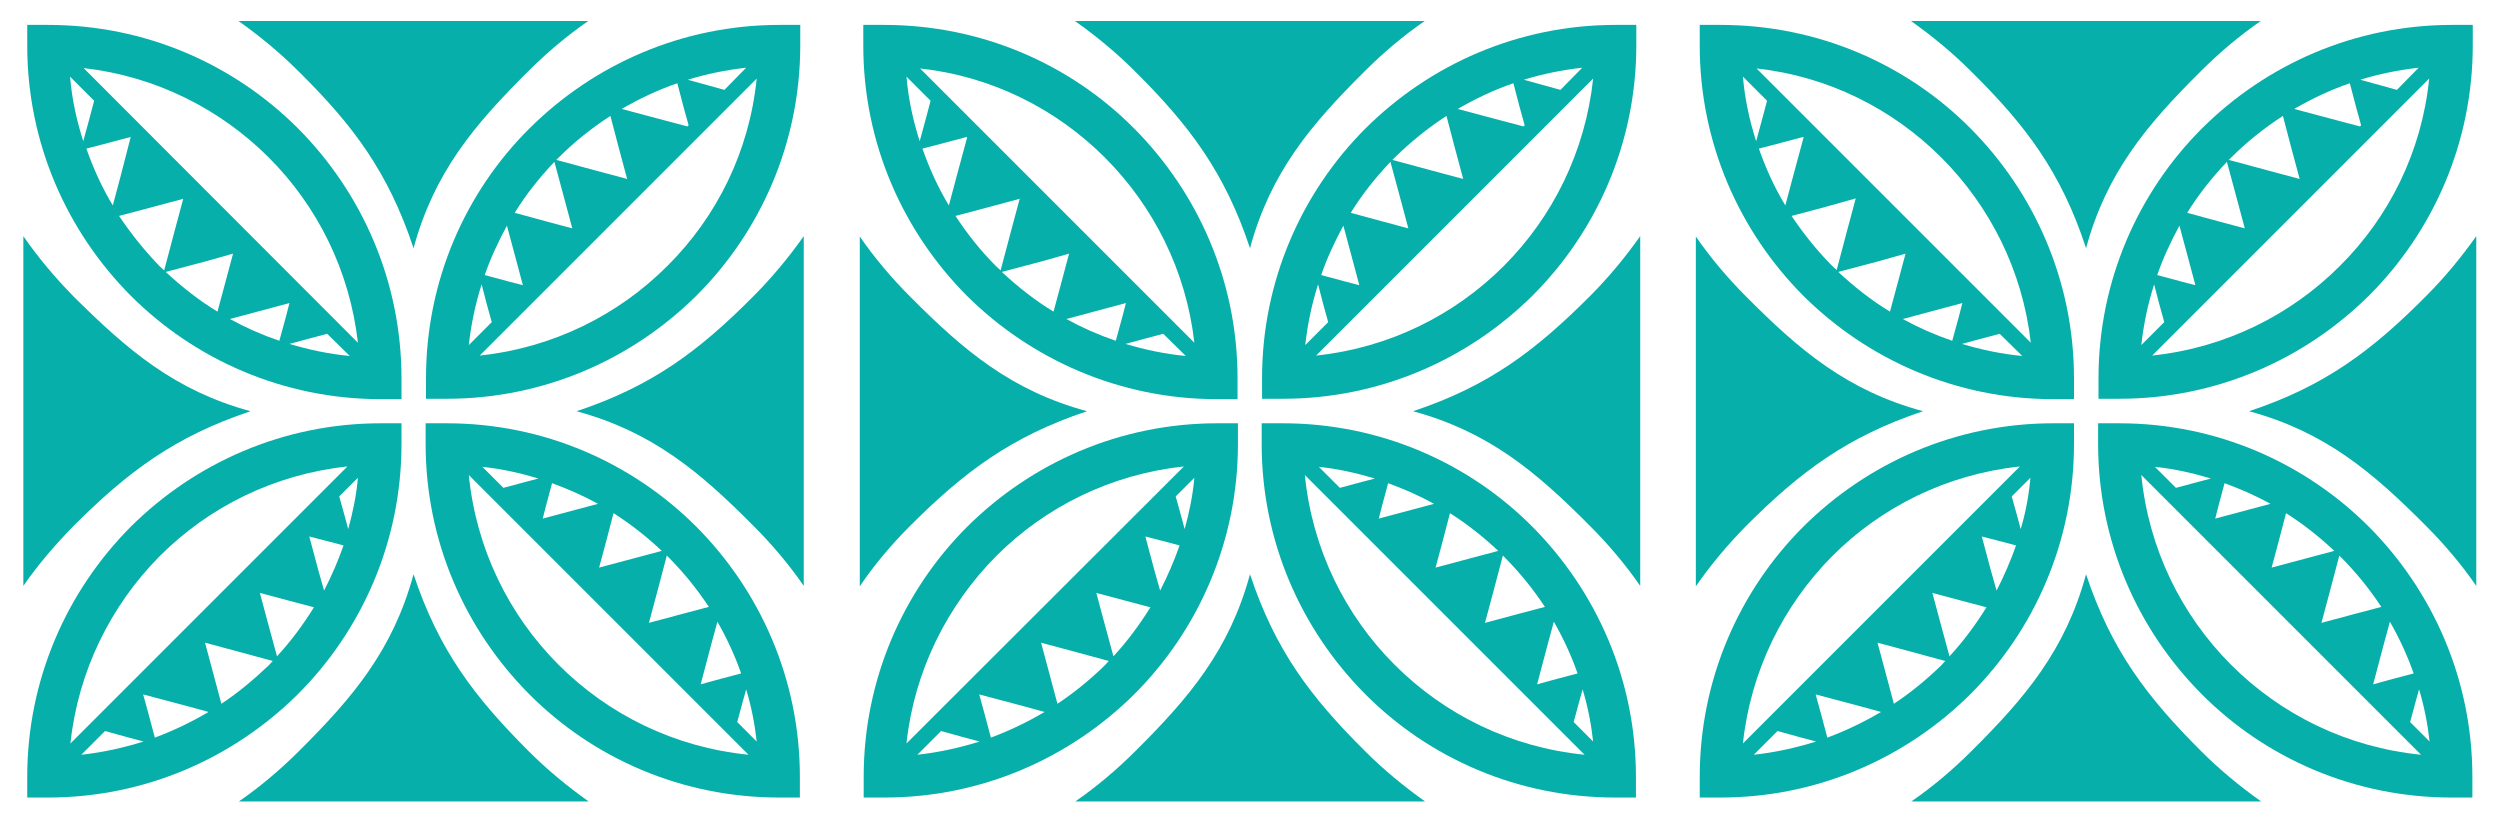 <svg xmlns="http://www.w3.org/2000/svg" xmlns:xlink="http://www.w3.org/1999/xlink" id="Layer_1" x="0px" y="0px" viewBox="0 0 642.6 211.4" style="enable-background:new 0 0 642.6 211.4;" xml:space="preserve"><style type="text/css">	.st0{fill:#07AFAA;}</style><g>	<g>		<path class="st0" d="M114.8,108.8h-2h-3.4v2.3v3c0,25.1,10.2,47.8,26.6,64.3s39.2,26.6,64.3,26.6h5.3v-5.3   c0-25.1-10.2-47.8-26.6-64.3C162.6,119,139.9,108.8,114.8,108.8z M141.9,124.2c4.1,1.5,8,3.2,11.8,5.3l-5.6,1.5l-8.6,2.3l0.9-3.5   L141.9,124.2z M154,145.9l1.9-7.1l1.8-6.9c4.4,2.8,8.6,6.1,12.4,9.7l-9,2.4L154,145.9z M180.1,175.9l2.7-10.2l1.6-5.9   c2.4,4.2,4.5,8.7,6.1,13.3l-5.3,1.4L180.1,175.9z M175,157.9l-8.2,2.2l2.2-8.2l2.4-9.1c0.1,0.1,0.1,0.1,0.2,0.2   c4,4,7.5,8.3,10.6,13L175,157.9z M138.4,123l-3.8,1l-5.2,1.4L124,120C128.9,120.5,133.8,121.6,138.4,123z M143.6,170.9   c-12.8-12.8-21.2-29.8-23.1-48.8l71.9,71.9C173.4,192.1,156.4,183.7,143.6,170.9z M189.5,185.6l1.4-5.2l0.9-3.2   c1.3,4.3,2.2,8.8,2.7,13.4L189.5,185.6z"></path>		<path class="st0" d="M97.9,102.6h5.3v-5.3c0-25.1-10.2-47.8-26.6-64.3C60.1,16.5,37.4,6.4,12.3,6.4H7v5.3   C7,36.8,17.2,59.5,33.6,76C50,92.4,72.8,102.6,97.9,102.6z M30.6,55.5l8.3-2.2l8.2-2.2l-2.2,8.2l-2.7,10.2c-0.4-0.3-0.7-0.7-1.1-1   C37.2,64.5,33.7,60.1,30.6,55.5z M71.8,87.6c-4.4-1.5-8.7-3.4-12.7-5.6l6.7-1.8l8.6-2.3l-0.9,3.5L71.8,87.6z M59.9,65.2L58,72.3   l-2.1,7.8c-4.8-2.9-9.2-6.4-13.3-10.2l10.2-2.7L59.9,65.2z M33.6,35.2L33.6,35.2L31,45.3l-2,7.5c-2.8-4.6-5-9.5-6.8-14.6l6.5-1.7   L33.6,35.2z M89.9,91.5c-5.3-0.5-10.5-1.6-15.5-3.1l4.8-1.3l4.9-1.3L89.9,91.5L89.9,91.5L89.9,91.5z M69.1,40.5   C81.6,53,89.9,69.6,92,88.1L21.5,17.5C40,19.6,56.6,28,69.1,40.5z M24.2,25.9l-1.3,4.9l-1.5,5.5C19.7,31,18.5,25.5,18,19.7   L24.2,25.9z"></path>		<path class="st0" d="M109.5,97.2v2.5v2.8h2.8h2.5c25.1,0,47.8-10.2,64.3-26.6c16.4-16.4,26.6-39.2,26.6-64.3V6.4h-5.3   c-25.1,0-47.8,10.2-64.3,26.6S109.5,72.2,109.5,97.2z M166.9,29.9l-7.1-1.9c4.5-2.6,9.3-4.9,14.3-6.6l1.6,6.1l1.3,4.7l-0.3,0.3   L166.9,29.9z M132.1,64.7l2.3,8.6l-3.5-0.9l-6.3-1.7c1.5-4.4,3.5-8.6,5.7-12.7L132.1,64.7z M140,56.8l-7.7-2.1   c2.9-4.7,6.4-9.1,10.2-13.1l2.7,10l1.9,7.1L140,56.8z M123.8,73.1l1.3,5l1.3,4.7l-5.9,5.9C121.1,83.3,122.2,78.1,123.8,73.1z    M171.5,68.4c-12.6,12.6-29.4,21-48.2,23l71.2-71.2C192.6,39,184.2,55.8,171.5,68.4z M186.2,23.1l-4.7-1.3l-4.7-1.3   c4.8-1.5,9.8-2.5,15-3.1L186.2,23.1z M156.9,29.8l2.1,8l2.2,8.2l-8.2-2.2l-10-2.7c0.2-0.2,0.4-0.4,0.6-0.6   C147.6,36.5,152.1,32.9,156.9,29.8z"></path>		<path class="st0" d="M103.2,114.1v-2.5v-2.8h-2.8h-2.5c-25.1,0-47.8,10.2-64.3,26.6C17.2,151.9,7,174.6,7,199.7v5.3h5.3   c25.1,0,47.8-10.2,64.3-26.6C93,162,103.2,139.2,103.2,114.1z M38.2,183.6l-1.4-5.1l10.2,2.7l6.6,1.8c-4.4,2.6-9,4.8-13.8,6.6   L38.2,183.6z M81.8,146.5l-2.3-8.6l3.5,0.9l5.3,1.4c-1.4,4-3.1,7.9-5,11.6L81.8,146.5z M73.9,154.3l6.8,1.8   c-2.8,4.5-5.9,8.7-9.5,12.6l-2.5-9.2l-1.9-7.1L73.9,154.3z M89.5,136l-0.8-3l-1.5-5.4l4.8-4.8C91.6,127.3,90.7,131.7,89.5,136z    M41.1,142.9c12.6-12.6,29.4-21,48.2-23l-71.2,71.2C20.1,172.4,28.5,155.6,41.1,142.9z M27,187.9l5.4,1.5l4.5,1.2   c-5.1,1.6-10.5,2.8-16,3.4L27,187.9z M56.9,180.9l-2-7.5l-2.2-8.2l8.2,2.2l9.2,2.5c-0.3,0.4-0.7,0.7-1,1.1   C65.3,174.6,61.3,178,56.9,180.9z"></path>		<path class="st0" d="M106.3,147.6c-5.3,19.5-15.6,31.7-29.5,45.5c-4.7,4.7-9.9,9.1-15.4,12.9h89.9c-5.5-3.9-10.7-8.2-15.4-12.9   C122,179.2,112.8,167.2,106.3,147.6z"></path>		<path class="st0" d="M106.3,63.8c5.3-19.5,15.6-31.7,29.5-45.5c4.7-4.7,9.9-9.1,15.4-12.9H61.3c5.5,3.9,10.7,8.2,15.4,12.9   C90.7,32.1,99.8,44.2,106.3,63.8z"></path>		<path class="st0" d="M18.9,135.2c13.9-13.9,26-23,45.5-29.5C44.9,100.4,32.8,90,18.9,76.2c-4.7-4.8-9.1-10-12.9-15.5v89.9   C9.8,145.1,14.2,140,18.9,135.2z"></path>		<path class="st0" d="M148.2,105.7c19.5,5.3,31.7,15.6,45.5,29.5c4.7,4.7,9.1,9.9,12.9,15.4V60.7c-3.9,5.5-8.2,10.7-12.9,15.4   C179.9,90,167.8,99.2,148.2,105.7z"></path>	</g>	<g>		<path class="st0" d="M329.7,108.8h-2h-3.4v2.3v3c0,25.1,10.2,47.8,26.6,64.3s39.2,26.6,64.3,26.6h5.3v-5.3   c0-25.1-10.2-47.8-26.6-64.3C377.6,119,354.8,108.8,329.7,108.8z M356.8,124.2c4.1,1.5,8,3.2,11.8,5.3L363,131l-8.6,2.3l0.9-3.5   L356.8,124.2z M369,145.9l1.9-7.1l1.8-6.9c4.4,2.8,8.6,6.1,12.4,9.7l-9,2.4L369,145.9z M395.1,175.9l2.7-10.2l1.6-5.9   c2.4,4.2,4.5,8.7,6.1,13.3l-5.3,1.4L395.1,175.9z M389.9,157.9l-8.2,2.2l2.2-8.2l2.4-9.1c0.1,0.1,0.1,0.1,0.2,0.2   c4,4,7.5,8.3,10.6,13L389.9,157.9z M353.4,123l-3.8,1l-5.2,1.4L339,120C343.9,120.5,348.7,121.6,353.4,123z M358.5,170.9   c-12.8-12.8-21.2-29.8-23.1-48.8l71.9,71.9C388.3,192.1,371.3,183.7,358.5,170.9z M404.5,185.6l1.4-5.2l0.9-3.2   c1.3,4.3,2.2,8.8,2.7,13.4L404.5,185.6z"></path>		<path class="st0" d="M312.8,102.6h5.3v-5.3c0-25.1-10.2-47.8-26.6-64.3S252.3,6.4,227.2,6.4h-5.3v5.3c0,25.1,10.2,47.8,26.6,64.3   C265,92.4,287.8,102.6,312.8,102.6z M245.6,55.5l8.3-2.2l8.2-2.2l-2.2,8.2l-2.7,10.2c-0.4-0.3-0.7-0.7-1.1-1   C252.1,64.5,248.6,60.1,245.6,55.5z M286.8,87.6c-4.4-1.5-8.7-3.4-12.7-5.6l6.7-1.8l8.6-2.3l-0.9,3.5L286.8,87.6z M274.8,65.2   l-1.9,7.1l-2.1,7.8c-4.8-2.9-9.2-6.4-13.3-10.2l10.2-2.7L274.8,65.2z M248.5,35.2l0.1,0.1l-2.7,10l-2,7.5c-2.8-4.6-5-9.5-6.8-14.6   l6.5-1.7L248.5,35.2z M304.8,91.5c-5.3-0.5-10.5-1.6-15.5-3.1l4.8-1.3l4.9-1.3L304.8,91.5L304.8,91.5L304.8,91.5z M284,40.5   c12.5,12.5,20.9,29.1,23,47.6l-70.5-70.5C254.9,19.6,271.5,28,284,40.5z M239.2,25.9l-1.3,4.9l-1.5,5.5   c-1.7-5.3-2.9-10.8-3.4-16.6L239.2,25.9z"></path>		<path class="st0" d="M324.4,97.2v2.5v2.8h2.8h2.5c25.1,0,47.8-10.2,64.3-26.6c16.4-16.4,26.6-39.2,26.6-64.3V6.4h-5.3   c-25.1,0-47.8,10.2-64.3,26.6C334.6,49.4,324.4,72.2,324.4,97.2z M381.8,29.9l-7.1-1.9c4.5-2.6,9.3-4.9,14.3-6.6l1.6,6.1l1.3,4.7   l-0.3,0.3L381.8,29.9z M347.1,64.7l2.3,8.6l-3.5-0.9l-6.3-1.7c1.5-4.4,3.5-8.6,5.7-12.7L347.1,64.7z M354.9,56.8l-7.7-2.1   c2.9-4.7,6.4-9.1,10.2-13.1l2.7,10l1.9,7.1L354.9,56.8z M338.8,73.1l1.3,5l1.3,4.7l-5.9,5.9C336.1,83.3,337.2,78.1,338.8,73.1z    M386.5,68.4c-12.6,12.6-29.4,21-48.2,23l71.2-71.2C407.5,39,399.1,55.8,386.5,68.4z M401.1,23.1l-4.7-1.3l-4.7-1.3   c4.8-1.5,9.8-2.5,15-3.1L401.1,23.1z M371.8,29.8l2.1,8l2.2,8.2l-8.2-2.2l-10-2.7c0.2-0.2,0.4-0.4,0.6-0.6   C362.6,36.5,367,32.9,371.8,29.8z"></path>		<path class="st0" d="M318.2,114.1v-2.5v-2.8h-2.8h-2.5c-25.1,0-47.8,10.2-64.3,26.6c-16.4,16.4-26.6,39.2-26.6,64.3v5.3h5.3   c25.1,0,47.8-10.2,64.3-26.6C308,162,318.2,139.2,318.2,114.1z M253.1,183.6l-1.4-5.1l10.2,2.7l6.6,1.8c-4.4,2.6-9,4.8-13.8,6.6   L253.1,183.6z M296.7,146.5l-2.3-8.6l3.5,0.9l5.3,1.4c-1.4,4-3.1,7.9-5,11.6L296.7,146.5z M288.9,154.3l6.8,1.8   c-2.8,4.5-5.9,8.7-9.5,12.6l-2.5-9.2l-1.9-7.1L288.9,154.3z M304.5,136l-0.8-3l-1.5-5.4l4.8-4.8   C306.6,127.3,305.7,131.7,304.5,136z M256.1,142.9c12.6-12.6,29.4-21,48.2-23L233,191.1C235,172.4,243.5,155.6,256.1,142.9z    M241.9,187.9l5.4,1.5l4.5,1.2c-5.1,1.6-10.5,2.8-16,3.4L241.9,187.9z M271.8,180.9l-2-7.5l-2.2-8.2l8.2,2.2l9.2,2.5   c-0.3,0.4-0.7,0.7-1,1.1C280.3,174.6,276.2,178,271.8,180.9z"></path>		<path class="st0" d="M321.3,147.6c-5.3,19.5-15.6,31.7-29.5,45.5c-4.7,4.7-9.9,9.1-15.4,12.9h89.9c-5.5-3.9-10.7-8.2-15.4-12.9   C336.9,179.2,327.8,167.2,321.3,147.6z"></path>		<path class="st0" d="M321.3,63.8c5.3-19.5,15.6-31.7,29.5-45.5c4.7-4.7,9.9-9.1,15.4-12.9h-89.9c5.5,3.9,10.7,8.2,15.4,12.9   C305.6,32.1,314.8,44.2,321.3,63.8z"></path>		<path class="st0" d="M233.9,135.2c13.9-13.9,26-23,45.5-29.5c-19.5-5.3-31.7-15.6-45.5-29.5c-4.7-4.7-9.1-9.9-12.9-15.4v89.9   C224.8,145.1,229.1,140,233.9,135.2z"></path>		<path class="st0" d="M363.2,105.7c19.5,5.3,31.7,15.6,45.5,29.5c4.7,4.7,9.1,9.9,12.9,15.4V60.7c-3.9,5.5-8.2,10.7-12.9,15.4   C394.8,90,382.8,99.2,363.2,105.7z"></path>	</g>	<g>		<path class="st0" d="M544.7,108.8h-2h-3.4v2.3v3c0,25.1,10.2,47.8,26.6,64.3c16.4,16.5,39.2,26.6,64.3,26.6h5.3v-5.3   c0-25.1-10.2-47.8-26.6-64.3C592.5,119,569.8,108.8,544.7,108.8z M571.8,124.2c4.1,1.5,8,3.2,11.8,5.3L578,131l-8.6,2.3l0.9-3.5   L571.8,124.2z M583.9,145.9l1.9-7.1l1.8-6.9c4.4,2.8,8.6,6.1,12.4,9.7l-9,2.4L583.9,145.9z M610,175.9l2.7-10.2l1.6-5.9   c2.4,4.2,4.5,8.7,6.1,13.3l-5.3,1.4L610,175.9z M604.9,157.9l-8.2,2.2l2.2-8.2l2.4-9.1c0.1,0.1,0.1,0.1,0.2,0.2   c4,4,7.5,8.3,10.6,13L604.9,157.9z M568.3,123l-3.8,1l-5.2,1.4l-5.4-5.4C558.8,120.5,563.7,121.6,568.3,123z M573.5,170.9   c-12.8-12.8-21.2-29.8-23.1-48.8l71.9,71.9C603.3,192.1,586.3,183.7,573.5,170.9z M619.5,185.6l1.4-5.2l0.9-3.2   c1.3,4.3,2.2,8.8,2.7,13.4L619.5,185.6z"></path>		<path class="st0" d="M527.8,102.6h5.3v-5.3c0-25.1-10.2-47.8-26.6-64.3S467.3,6.4,442.2,6.4h-5.3v5.3c0,25.1,10.2,47.8,26.6,64.3   C480,92.4,502.7,102.6,527.8,102.6z M460.5,55.5l8.3-2.2L477,51l-2.2,8.2l-2.7,10.2c-0.4-0.3-0.7-0.7-1.1-1   C467.1,64.5,463.6,60.1,460.5,55.5z M501.8,87.6c-4.4-1.5-8.7-3.4-12.7-5.6l6.7-1.8l8.6-2.3l-0.9,3.5L501.8,87.6z M489.8,65.2   l-1.9,7.1l-2.1,7.8c-4.8-2.9-9.2-6.4-13.3-10.2l10.2-2.7L489.8,65.2z M463.5,35.2l0.1,0.1l-2.7,10l-2,7.5c-2.8-4.6-5-9.5-6.8-14.6   l6.5-1.7L463.5,35.2z M519.8,91.5c-5.3-0.5-10.5-1.6-15.5-3.1l4.8-1.3l4.9-1.3L519.8,91.5L519.8,91.5L519.8,91.5z M499,40.5   c12.5,12.5,20.9,29.1,23,47.6l-70.5-70.5C469.9,19.6,486.5,28,499,40.5z M454.2,25.9l-1.3,4.9l-1.5,5.5   c-1.7-5.3-2.9-10.8-3.4-16.6L454.2,25.9z"></path>		<path class="st0" d="M539.4,97.2v2.5v2.8h2.8h2.5c25.1,0,47.8-10.2,64.3-26.6c16.4-16.4,26.6-39.2,26.6-64.3V6.4h-5.3   c-25.1,0-47.8,10.2-64.3,26.6C549.6,49.4,539.4,72.2,539.4,97.2z M596.8,29.9l-7.1-1.9c4.5-2.6,9.3-4.9,14.3-6.6l1.6,6.1l1.3,4.7   l-0.3,0.3L596.8,29.9z M562,64.7l2.3,8.6l-3.5-0.9l-6.3-1.7c1.5-4.4,3.5-8.6,5.7-12.7L562,64.7z M569.9,56.8l-7.7-2.1   c2.9-4.7,6.4-9.1,10.2-13.1l2.7,10l1.9,7.1L569.9,56.8z M553.7,73.1l1.3,5l1.3,4.7l-5.9,5.9C551,83.3,552.1,78.1,553.7,73.1z    M601.4,68.4c-12.6,12.6-29.4,21-48.2,23l71.2-71.2C622.5,39,614.1,55.8,601.4,68.4z M616.1,23.1l-4.7-1.3l-4.7-1.3   c4.8-1.5,9.8-2.5,15-3.1L616.1,23.1z M586.8,29.8l2.1,8l2.2,8.2l-8.2-2.2l-10-2.7c0.2-0.2,0.4-0.4,0.6-0.6   C577.5,36.5,582,32.9,586.8,29.8z"></path>		<path class="st0" d="M533.1,114.1v-2.5v-2.8h-2.8h-2.5c-25.1,0-47.8,10.2-64.3,26.6c-16.4,16.4-26.6,39.2-26.6,64.3v5.3h5.3   c25.1,0,47.8-10.2,64.3-26.6C522.9,162,533.1,139.2,533.1,114.1z M468.1,183.6l-1.4-5.1l10.2,2.7l6.6,1.8c-4.4,2.6-9,4.8-13.8,6.6   L468.1,183.6z M511.7,146.5l-2.3-8.6l3.5,0.9l5.3,1.4c-1.4,4-3.1,7.9-5,11.6L511.7,146.5z M503.8,154.3l6.8,1.8   c-2.8,4.5-5.9,8.7-9.5,12.6l-2.5-9.2l-1.9-7.1L503.8,154.3z M519.4,136l-0.8-3l-1.5-5.4l4.8-4.8   C521.5,127.3,520.7,131.7,519.4,136z M471,142.9c12.6-12.6,29.4-21,48.2-23L448,191.1C450,172.4,458.4,155.6,471,142.9z    M456.9,187.9l5.4,1.5l4.5,1.2c-5.1,1.6-10.5,2.8-16,3.4L456.9,187.9z M486.8,180.9l-2-7.5l-2.2-8.2l8.2,2.2l9.2,2.5   c-0.3,0.4-0.7,0.7-1,1.1C495.3,174.6,491.2,178,486.8,180.9z"></path>		<path class="st0" d="M536.2,147.6c-5.3,19.5-15.6,31.7-29.5,45.5c-4.7,4.7-9.9,9.1-15.4,12.9h89.9c-5.5-3.9-10.7-8.2-15.4-12.9   C551.9,179.2,542.7,167.2,536.2,147.6z"></path>		<path class="st0" d="M536.2,63.8c5.3-19.5,15.6-31.7,29.5-45.5c4.7-4.7,9.9-9.1,15.4-12.9h-89.9c5.5,3.9,10.7,8.2,15.4,12.9   C520.6,32.1,529.8,44.2,536.2,63.8z"></path>		<path class="st0" d="M448.8,135.2c13.9-13.9,26-23,45.5-29.5c-19.5-5.3-31.7-15.6-45.5-29.5c-4.7-4.7-9.1-9.9-12.9-15.4v89.9   C439.8,145.1,444.1,140,448.8,135.2z"></path>		<path class="st0" d="M578.1,105.7c19.5,5.3,31.7,15.6,45.5,29.5c4.7,4.7,9.1,9.9,12.9,15.4V60.7c-3.9,5.5-8.2,10.7-12.9,15.4   C609.8,90,597.7,99.2,578.1,105.7z"></path>	</g></g></svg>